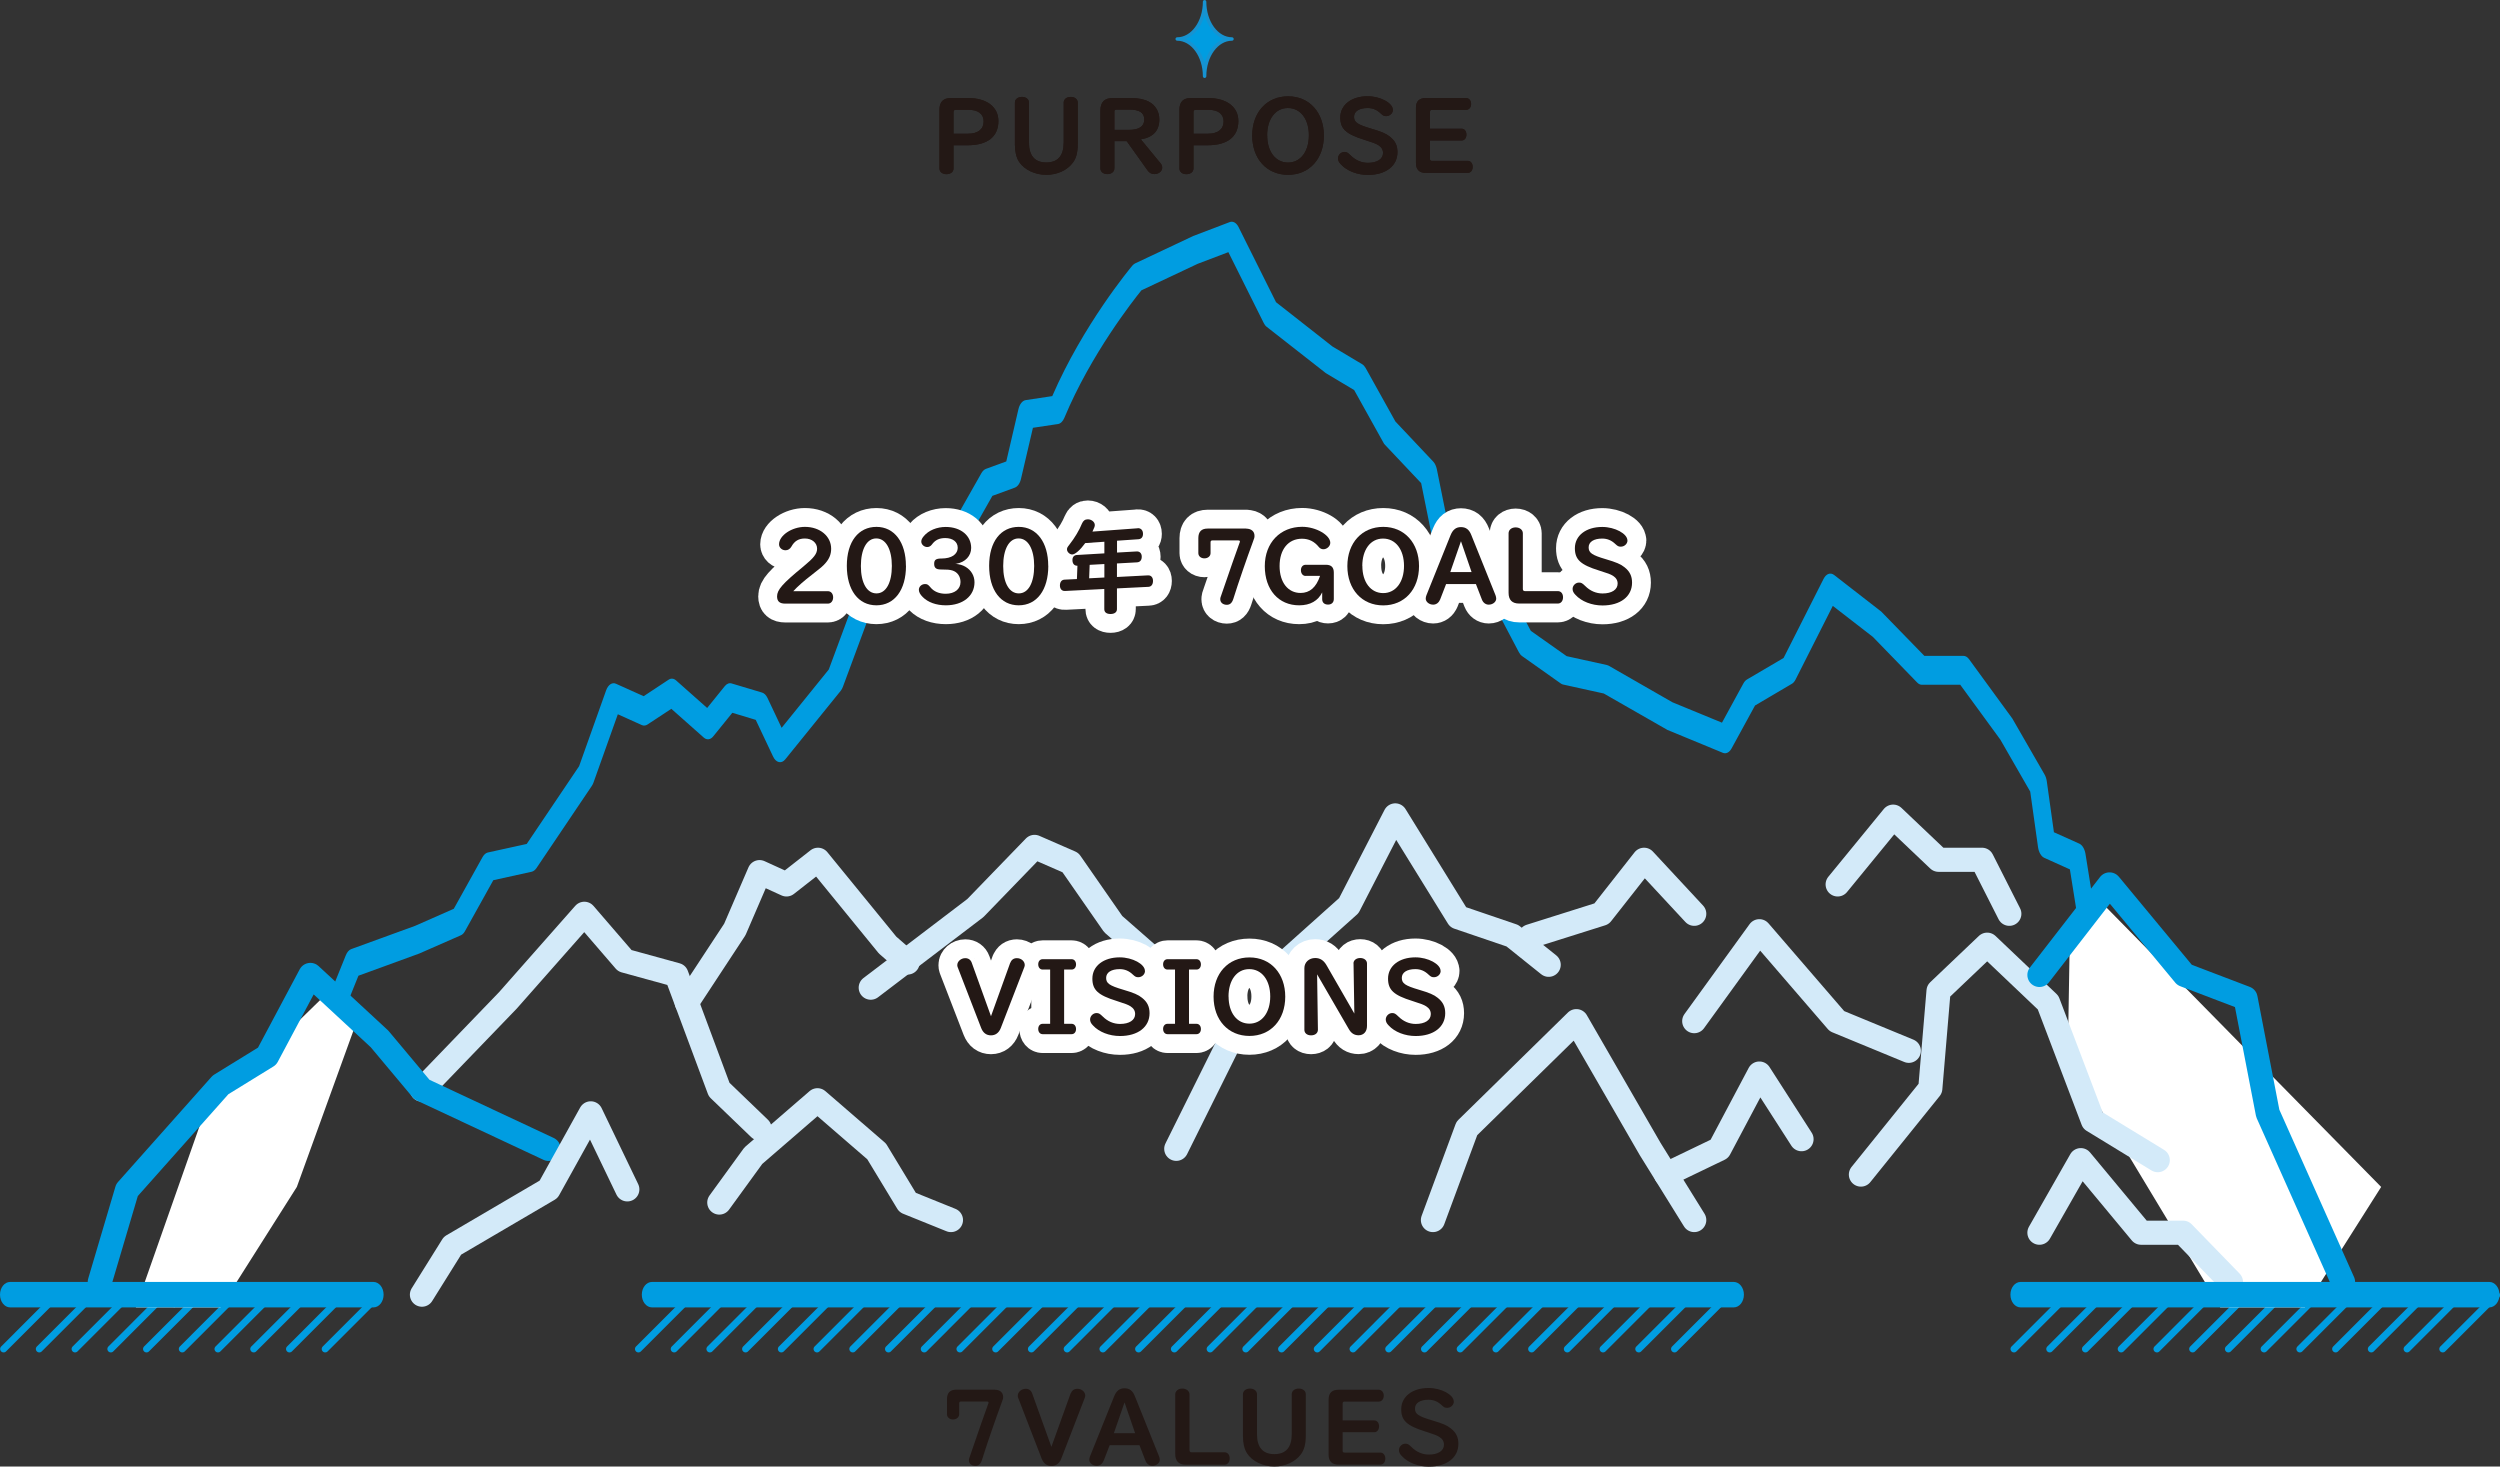 <?xml version="1.0" encoding="UTF-8"?><svg id="_レイヤー_2" xmlns="http://www.w3.org/2000/svg" viewBox="0 0 339.74 199.3"><rect x="0" y="0" width="339.74" height="199.3" fill="#333333" stroke="none"/><defs><style>.cls-1{stroke:#1693d1;stroke-width:.47px;}.cls-1,.cls-2{fill:#009de1;}.cls-1,.cls-3,.cls-4,.cls-5{stroke-linejoin:round;}.cls-1,.cls-3,.cls-4,.cls-5,.cls-6{stroke-linecap:round;}.cls-7{fill:#fff;}.cls-8{fill:#231815;}.cls-3,.cls-4,.cls-5,.cls-6{fill:none;}.cls-3,.cls-5{stroke-width:3.28px;}.cls-3,.cls-6{stroke:#009de1;}.cls-4{stroke:#fff;stroke-width:5.12px;}.cls-5{stroke:#d3eaf9;}.cls-6{stroke-miterlimit:10;stroke-width:.94px;}</style></defs><g id="_レイヤー_1-2"><g><path class="cls-1" d="M163.7,10.36c0-2.8,1.67-5.06,3.72-5.06-2.06,0-3.72-2.27-3.72-5.06,0,2.8-1.67,5.06-3.72,5.06,2.06,0,3.72,2.27,3.72,5.06Z"/><g><line class="cls-6" x1="7.79" y1="176.01" x2=".49" y2="183.32"/><line class="cls-6" x1="12.65" y1="176.01" x2="5.34" y2="183.32"/><line class="cls-6" x1="17.51" y1="176.01" x2="10.2" y2="183.32"/><line class="cls-6" x1="22.36" y1="176.01" x2="15.06" y2="183.32"/><line class="cls-6" x1="27.22" y1="176.01" x2="19.91" y2="183.32"/><line class="cls-6" x1="32.07" y1="176.01" x2="24.77" y2="183.32"/><line class="cls-6" x1="36.93" y1="176.01" x2="29.62" y2="183.32"/><line class="cls-6" x1="41.79" y1="176.01" x2="34.48" y2="183.32"/><line class="cls-6" x1="46.64" y1="176.01" x2="39.34" y2="183.32"/><line class="cls-6" x1="51.5" y1="176.01" x2="44.19" y2="183.32"/><line class="cls-6" x1="281" y1="176.01" x2="273.69" y2="183.32"/><line class="cls-6" x1="285.85" y1="176.01" x2="278.55" y2="183.32"/><line class="cls-6" x1="290.71" y1="176.01" x2="283.4" y2="183.32"/><line class="cls-6" x1="295.57" y1="176.01" x2="288.26" y2="183.32"/><line class="cls-6" x1="300.42" y1="176.01" x2="293.12" y2="183.32"/><line class="cls-6" x1="305.28" y1="176.01" x2="297.97" y2="183.32"/><line class="cls-6" x1="310.14" y1="176.01" x2="302.83" y2="183.32"/><line class="cls-6" x1="314.99" y1="176.01" x2="307.68" y2="183.32"/><line class="cls-6" x1="319.85" y1="176.01" x2="312.54" y2="183.32"/><line class="cls-6" x1="329.56" y1="176.01" x2="322.25" y2="183.32"/><line class="cls-6" x1="334.41" y1="176.01" x2="327.11" y2="183.32"/><line class="cls-6" x1="339.27" y1="176.01" x2="331.96" y2="183.32"/><line class="cls-6" x1="324.7" y1="176.01" x2="317.4" y2="183.32"/><line class="cls-6" x1="137.76" y1="176.01" x2="130.45" y2="183.32"/><line class="cls-6" x1="142.62" y1="176.01" x2="135.31" y2="183.32"/><line class="cls-6" x1="132.9" y1="176.01" x2="125.6" y2="183.32"/><line class="cls-6" x1="128.05" y1="176.01" x2="120.74" y2="183.32"/><line class="cls-6" x1="123.2" y1="176.01" x2="115.89" y2="183.32"/><line class="cls-6" x1="118.34" y1="176.01" x2="111.03" y2="183.32"/><line class="cls-6" x1="113.49" y1="176.01" x2="106.18" y2="183.32"/><line class="cls-6" x1="108.63" y1="176.01" x2="101.32" y2="183.32"/><line class="cls-6" x1="103.78" y1="176.01" x2="96.47" y2="183.32"/><line class="cls-6" x1="98.92" y1="176.01" x2="91.62" y2="183.32"/><line class="cls-6" x1="94.07" y1="176.01" x2="86.76" y2="183.32"/><line class="cls-6" x1="147.47" y1="176.01" x2="140.16" y2="183.32"/><line class="cls-6" x1="152.33" y1="176.01" x2="145.02" y2="183.32"/><line class="cls-6" x1="157.18" y1="176.01" x2="149.88" y2="183.32"/><line class="cls-6" x1="162.04" y1="176.01" x2="154.73" y2="183.32"/><line class="cls-6" x1="166.9" y1="176.01" x2="159.59" y2="183.32"/><line class="cls-6" x1="171.75" y1="176.01" x2="164.45" y2="183.32"/><line class="cls-6" x1="176.61" y1="176.01" x2="169.3" y2="183.32"/><line class="cls-6" x1="186.32" y1="176.01" x2="179.01" y2="183.32"/><line class="cls-6" x1="191.17" y1="176.01" x2="183.87" y2="183.32"/><line class="cls-6" x1="196.03" y1="176.01" x2="188.72" y2="183.32"/><line class="cls-6" x1="200.88" y1="176.01" x2="193.58" y2="183.32"/><line class="cls-6" x1="205.74" y1="176.01" x2="198.43" y2="183.32"/><line class="cls-6" x1="210.59" y1="176.01" x2="203.29" y2="183.32"/><line class="cls-6" x1="215.45" y1="176.01" x2="208.14" y2="183.32"/><line class="cls-6" x1="220.3" y1="176.01" x2="212.99" y2="183.32"/><line class="cls-6" x1="225.16" y1="176.01" x2="217.85" y2="183.32"/><line class="cls-6" x1="230.01" y1="176.01" x2="222.7" y2="183.32"/><line class="cls-6" x1="234.86" y1="176.01" x2="227.56" y2="183.32"/><line class="cls-6" x1="181.46" y1="176.01" x2="174.16" y2="183.32"/></g><polyline class="cls-5" points="57.34 148.07 69.02 135.95 79.41 124.18 84.91 130.56 91.93 132.49 97.73 148.07 103.22 153.35"/><path class="cls-2" d="M23.79,177.67c-.14,0-.29-.04-.43-.13-.61-.4-.92-1.54-.68-2.55l4.12-17.35c.11-.46,.32-.84,.59-1.06l12.97-10.33,6.64-16.44c.17-.42,.43-.72,.73-.83l8.68-3.16,5.26-2.32,3.91-7.03c.19-.34,.45-.56,.72-.62l5.28-1.16,7.12-10.57,3.67-10.3c.27-.76,.82-1.14,1.34-.9l3.76,1.69,3.39-2.24c.33-.22,.7-.18,1.01,.09l4.23,3.75,2.4-2.97c.27-.33,.61-.46,.93-.36l4.14,1.24c.29,.09,.55,.35,.73,.73l1.92,4.06,6.41-7.93,4.02-10.85c.22-.59,.6-.94,1.02-.94h4.93l5.6-5.77,5.17-9.12c.16-.29,.38-.49,.61-.58l2.77-1.01,1.65-7.09c.16-.7,.55-1.19,1.01-1.25l3.59-.54c4.22-9.74,10.61-17.4,10.88-17.73,.11-.13,.24-.23,.37-.3l7.91-3.73,4.96-1.89c.44-.16,.9,.09,1.19,.67l5.1,10.22,7.67,6.02,4.04,2.41c.18,.11,.34,.29,.47,.52l4.04,7.26,5.14,5.45c.23,.24,.4,.61,.49,1.03l1.36,6.73,6.37,5.84c.12,.11,.23,.26,.32,.43l4.72,8.97,4.87,3.44,5.49,1.21c.08,.02,.16,.05,.23,.09l8.66,4.97,6.73,2.77,2.91-5.33c.13-.24,.3-.43,.49-.54l4.97-2.92,5.44-10.76c.35-.69,.93-.9,1.43-.52l6.4,4.97,5.86,6.02h5.31c.28,0,.55,.16,.76,.45l5.89,8.07,4.38,7.61c.15,.25,.25,.57,.3,.91l.97,6.93,3.45,1.55c.41,.19,.73,.72,.84,1.4l1.83,11.43,4.99,11.16,9.53,8.93c.13,.12,.24,.27,.33,.46l13.27,26.4c.42,.84,.35,2.08-.16,2.77-.51,.69-1.26,.57-1.68-.26l-13.13-26.12-9.56-8.96c-.15-.14-.27-.32-.37-.54l-5.27-11.8c-.09-.2-.15-.43-.19-.67l-1.71-10.7-3.48-1.57c-.42-.19-.75-.75-.85-1.45l-1.06-7.55-4.06-7.06-5.45-7.46h-5.22c-.22,0-.44-.1-.63-.3l-6.03-6.21-5.44-4.21-5.06,10.01c-.14,.27-.31,.48-.52,.59l-4.99,2.94-3.19,5.84c-.3,.54-.75,.77-1.18,.59l-7.53-3.11-8.65-4.95-5.53-1.22c-.11-.02-.21-.07-.31-.14l-5.27-3.73c-.17-.12-.31-.3-.43-.52l-4.76-9.05-6.6-6.04c-.26-.24-.46-.63-.55-1.1l-1.37-6.79-4.92-5.21c-.09-.09-.17-.2-.23-.33l-3.95-7.1-3.87-2.32-8.02-6.28c-.16-.12-.3-.3-.41-.53l-4.8-9.62-4.18,1.59-7.64,3.6c-1.04,1.29-6.85,8.64-10.47,17.33-.2,.48-.52,.79-.87,.84l-3.4,.51-1.62,6.93c-.14,.62-.46,1.07-.86,1.21l-3.03,1.11-5.02,8.87c-.07,.13-.15,.23-.24,.33l-6.03,6.21c-.19,.2-.41,.3-.63,.3h-4.6l-3.79,10.23c-.08,.21-.18,.4-.3,.55l-7.53,9.31c-.52,.65-1.26,.48-1.66-.37l-2.36-4.99-3.18-.96-2.6,3.21c-.37,.46-.87,.52-1.28,.16l-4.41-3.91-3.25,2.14c-.24,.16-.51,.18-.76,.07l-3.26-1.47-3.3,9.26c-.06,.17-.14,.33-.23,.47l-7.53,11.18c-.18,.26-.4,.43-.64,.49l-5.22,1.15-3.85,6.92c-.15,.28-.35,.48-.57,.57l-5.65,2.48-8.26,3.01-6.55,16.23c-.12,.29-.28,.53-.47,.68l-12.85,10.22-3.95,16.63c-.19,.78-.64,1.25-1.11,1.25Z"/><g><polygon class="cls-7" points="40.34 161.3 29.97 177.67 18.46 177.67 27.73 151.3 45.23 134.22 48.72 138.15 40.34 161.3"/><polygon class="cls-7" points="323.59 161.3 313.22 177.67 301.71 177.67 281.01 143.31 281.31 125.42 285.14 122.19 323.59 161.3"/></g><g><path class="cls-8" d="M135.19,188.86c.7,0,1.13,.38,1.13,.96,0,.25,0,.28-.26,.96-.67,1.8-1.97,5.54-2.61,7.61-.18,.57-.46,.82-.89,.82-.52,0-.89-.31-.89-.74,0-.18,.01-.24,.2-.75,.96-2.82,2.15-6.21,2.4-6.88,.06-.13,.07-.2,.07-.25,0-.08-.07-.13-.25-.13h-3.49c-.17,0-.25,.08-.25,.25v1.48c0,.4-.36,.71-.84,.71s-.82-.31-.82-.71v-2.04c0-.87,.42-1.3,1.26-1.3h5.26Z"/><path class="cls-8" d="M145.53,189.34c.14-.39,.45-.61,.88-.61,.59,0,1.07,.42,1.07,.94,0,.08-.03,.18-.06,.28l-3.2,8.28c-.25,.64-.71,.99-1.33,.99s-1.07-.33-1.33-.99l-3.2-8.28c-.04-.08-.05-.2-.05-.28,0-.5,.5-.94,1.09-.94,.4,0,.72,.22,.86,.61l2.62,7.28,2.62-7.28Z"/><path class="cls-8" d="M149.97,198.52c-.17,.43-.52,.68-.93,.68-.54,0-1.01-.38-1.01-.82,0-.15,.04-.32,.1-.47l3.28-8.16c.31-.75,.74-1.09,1.41-1.09s1.12,.34,1.41,1.09l3.28,8.16c.06,.14,.1,.33,.1,.47,0,.45-.47,.82-1.02,.82-.4,0-.75-.25-.92-.68l-.82-2.12h-4.05l-.82,2.12Zm1.4-3.75h2.89l-1.44-4.19-1.45,4.19Z"/><path class="cls-8" d="M161.65,197.07c0,.2,.1,.29,.29,.29h4.47c.42,0,.7,.34,.7,.84s-.29,.85-.7,.85h-5.25c-.98,0-1.45-.49-1.45-1.47v-8.08c0-.46,.4-.8,.96-.8s.98,.34,.98,.8v7.56Z"/><path class="cls-8" d="M170.82,194.9c0,1.79,.8,2.71,2.36,2.71s2.36-.92,2.36-2.71v-5.43c0-.45,.4-.77,.95-.77,.57,0,.96,.32,.96,.77v5.68c0,1.07-.21,1.9-.66,2.48-.75,1.03-2.13,1.66-3.61,1.66-1.56,0-3.03-.71-3.73-1.81-.36-.59-.54-1.34-.54-2.33v-5.68c0-.45,.4-.77,.96-.77s.95,.32,.95,.77v5.43Z"/><path class="cls-8" d="M182.46,197.15c0,.17,.08,.25,.25,.25h4.87c.41,0,.68,.34,.68,.82s-.28,.82-.68,.82h-5.68c-.89,0-1.35-.46-1.35-1.35v-7.48c0-.91,.45-1.35,1.35-1.35h5.47c.39,0,.68,.35,.68,.81s-.29,.8-.68,.8h-4.66c-.17,0-.25,.08-.25,.27v2.29h4.31c.38,0,.64,.34,.64,.8s-.26,.8-.64,.8h-4.31v2.54Z"/><path class="cls-8" d="M197.57,190.47c0,.46-.42,.85-.91,.85-.29,0-.42-.06-.73-.35-.54-.52-1.12-.75-1.8-.75-1.14,0-1.84,.45-1.84,1.19s.43,1.05,2.33,1.61c1.42,.42,2.04,.68,2.55,1.1,.71,.56,1.02,1.2,1.02,2.09,0,1.88-1.58,3.1-4.02,3.1-1.44,0-2.85-.54-3.67-1.44-.28-.28-.39-.53-.39-.81,0-.46,.41-.87,.87-.87,.31,0,.45,.08,.84,.46,.67,.67,1.48,1.02,2.36,1.02,1.26,0,2.05-.52,2.05-1.34,0-.45-.2-.78-.63-1.06-.36-.22-.63-.32-1.9-.73-2.51-.78-3.28-1.49-3.28-3.03,0-1.72,1.52-2.89,3.72-2.89,1.72,0,3.42,.92,3.42,1.84Z"/></g><g><g><path class="cls-8" d="M129.58,22.9c0,.45-.39,.77-.96,.77s-.95-.32-.95-.77v-8c0-1.06,.52-1.58,1.56-1.58h2.33c2.53,0,4.12,1.21,4.12,3.13,0,2.12-1.48,3.29-4.17,3.29h-1.93v3.15Zm1.97-4.73c1.35,0,2.12-.61,2.12-1.67,0-1.01-.75-1.58-2.05-1.58h-1.73c-.21,0-.31,.1-.31,.31v2.94h1.97Z"/><path class="cls-8" d="M139.83,19.37c0,1.79,.8,2.71,2.36,2.71s2.36-.92,2.36-2.71v-5.43c0-.45,.4-.77,.95-.77,.57,0,.96,.32,.96,.77v5.68c0,1.07-.21,1.9-.66,2.48-.75,1.03-2.13,1.66-3.61,1.66-1.56,0-3.03-.71-3.73-1.81-.36-.59-.54-1.34-.54-2.33v-5.68c0-.45,.4-.77,.96-.77s.95,.32,.95,.77v5.43Z"/><path class="cls-8" d="M151.44,22.88c0,.46-.39,.78-.95,.78s-.95-.32-.95-.78v-7.87c0-1.13,.56-1.69,1.69-1.69h2.48c.98,0,1.79,.17,2.4,.49,.91,.47,1.44,1.37,1.44,2.41,0,1.54-.84,2.44-2.51,2.72l2.72,3.31c.11,.14,.18,.34,.18,.52,0,.5-.47,.89-1.09,.89-.35,0-.67-.17-.89-.49l-2.85-3.99h-1.67v3.7Zm1.97-5.23c1.38,0,2.09-.47,2.09-1.41s-.7-1.35-2.02-1.35h-1.76c-.2,0-.28,.1-.28,.28v2.48h1.97Z"/><path class="cls-8" d="M162.19,22.9c0,.45-.39,.77-.96,.77s-.95-.32-.95-.77v-8c0-1.06,.52-1.58,1.56-1.58h2.33c2.53,0,4.12,1.21,4.12,3.13,0,2.12-1.48,3.29-4.17,3.29h-1.93v3.15Zm1.97-4.73c1.35,0,2.12-.61,2.12-1.67,0-1.01-.75-1.58-2.05-1.58h-1.73c-.21,0-.31,.1-.31,.31v2.94h1.97Z"/><path class="cls-8" d="M179.91,18.42c0,3.17-1.98,5.34-4.87,5.34s-4.87-2.18-4.87-5.34,1.99-5.33,4.88-5.33,4.86,2.21,4.86,5.33Zm-7.7-.01c0,2.2,1.14,3.68,2.83,3.68s2.83-1.49,2.83-3.7-1.14-3.71-2.85-3.71-2.82,1.51-2.82,3.73Z"/><path class="cls-8" d="M189.29,14.93c0,.46-.42,.85-.91,.85-.29,0-.42-.06-.73-.35-.54-.52-1.12-.75-1.8-.75-1.14,0-1.84,.45-1.84,1.19s.43,1.05,2.33,1.61c1.42,.42,2.04,.68,2.55,1.1,.71,.56,1.02,1.2,1.02,2.09,0,1.88-1.58,3.1-4.02,3.1-1.44,0-2.85-.54-3.67-1.44-.28-.28-.39-.53-.39-.81,0-.46,.41-.87,.87-.87,.31,0,.45,.08,.84,.46,.67,.67,1.48,1.02,2.36,1.02,1.26,0,2.05-.52,2.05-1.34,0-.45-.2-.78-.63-1.06-.36-.22-.63-.32-1.9-.73-2.51-.78-3.28-1.49-3.28-3.03,0-1.72,1.52-2.89,3.72-2.89,1.72,0,3.42,.92,3.42,1.84Z"/><path class="cls-8" d="M194.33,21.61c0,.17,.08,.25,.25,.25h4.87c.41,0,.68,.34,.68,.82s-.28,.82-.68,.82h-5.68c-.89,0-1.35-.46-1.35-1.35v-7.48c0-.91,.45-1.35,1.35-1.35h5.47c.39,0,.68,.35,.68,.81s-.29,.8-.68,.8h-4.66c-.17,0-.25,.08-.25,.27v2.29h4.31c.38,0,.64,.34,.64,.8s-.26,.8-.64,.8h-4.31v2.54Z"/></g><g><path class="cls-8" d="M129.58,22.9c0,.45-.39,.77-.96,.77s-.95-.32-.95-.77v-8c0-1.06,.52-1.58,1.56-1.58h2.33c2.53,0,4.12,1.21,4.12,3.13,0,2.12-1.48,3.29-4.17,3.29h-1.93v3.15Zm1.97-4.73c1.35,0,2.12-.61,2.12-1.67,0-1.01-.75-1.58-2.05-1.58h-1.73c-.21,0-.31,.1-.31,.31v2.94h1.97Z"/><path class="cls-8" d="M139.83,19.37c0,1.79,.8,2.71,2.36,2.71s2.36-.92,2.36-2.71v-5.43c0-.45,.4-.77,.95-.77,.57,0,.96,.32,.96,.77v5.68c0,1.07-.21,1.9-.66,2.48-.75,1.03-2.13,1.66-3.61,1.66-1.56,0-3.03-.71-3.73-1.81-.36-.59-.54-1.34-.54-2.33v-5.68c0-.45,.4-.77,.96-.77s.95,.32,.95,.77v5.43Z"/><path class="cls-8" d="M151.44,22.88c0,.46-.39,.78-.95,.78s-.95-.32-.95-.78v-7.87c0-1.13,.56-1.69,1.69-1.69h2.48c.98,0,1.79,.17,2.4,.49,.91,.47,1.44,1.37,1.44,2.41,0,1.54-.84,2.44-2.51,2.72l2.72,3.31c.11,.14,.18,.34,.18,.52,0,.5-.47,.89-1.09,.89-.35,0-.67-.17-.89-.49l-2.85-3.99h-1.67v3.7Zm1.97-5.23c1.38,0,2.09-.47,2.09-1.41s-.7-1.35-2.02-1.35h-1.76c-.2,0-.28,.1-.28,.28v2.48h1.97Z"/><path class="cls-8" d="M162.19,22.9c0,.45-.39,.77-.96,.77s-.95-.32-.95-.77v-8c0-1.06,.52-1.58,1.56-1.58h2.33c2.53,0,4.12,1.21,4.12,3.13,0,2.12-1.48,3.29-4.17,3.29h-1.93v3.15Zm1.97-4.73c1.35,0,2.12-.61,2.12-1.67,0-1.01-.75-1.58-2.05-1.58h-1.73c-.21,0-.31,.1-.31,.31v2.94h1.97Z"/><path class="cls-8" d="M179.91,18.42c0,3.17-1.98,5.34-4.87,5.34s-4.87-2.18-4.87-5.34,1.99-5.33,4.88-5.33,4.86,2.21,4.86,5.33Zm-7.7-.01c0,2.2,1.14,3.68,2.83,3.68s2.83-1.49,2.83-3.7-1.14-3.71-2.85-3.71-2.82,1.51-2.82,3.73Z"/><path class="cls-8" d="M189.29,14.93c0,.46-.42,.85-.91,.85-.29,0-.42-.06-.73-.35-.54-.52-1.12-.75-1.8-.75-1.14,0-1.84,.45-1.84,1.19s.43,1.05,2.33,1.61c1.42,.42,2.04,.68,2.55,1.1,.71,.56,1.02,1.2,1.02,2.09,0,1.88-1.58,3.1-4.02,3.1-1.44,0-2.85-.54-3.67-1.44-.28-.28-.39-.53-.39-.81,0-.46,.41-.87,.87-.87,.31,0,.45,.08,.84,.46,.67,.67,1.48,1.02,2.36,1.02,1.26,0,2.05-.52,2.05-1.34,0-.45-.2-.78-.63-1.06-.36-.22-.63-.32-1.9-.73-2.51-.78-3.28-1.49-3.28-3.03,0-1.72,1.52-2.89,3.72-2.89,1.72,0,3.42,.92,3.42,1.84Z"/><path class="cls-8" d="M194.33,21.61c0,.17,.08,.25,.25,.25h4.87c.41,0,.68,.34,.68,.82s-.28,.82-.68,.82h-5.68c-.89,0-1.35-.46-1.35-1.35v-7.48c0-.91,.45-1.35,1.35-1.35h5.47c.39,0,.68,.35,.68,.81s-.29,.8-.68,.8h-4.66c-.17,0-.25,.08-.25,.27v2.29h4.31c.38,0,.64,.34,.64,.8s-.26,.8-.64,.8h-4.31v2.54Z"/></g></g><g><g><path class="cls-8" d="M112.51,80.34c.42,0,.71,.35,.71,.84s-.29,.85-.71,.85h-5.81c-.75,0-1.1-.31-1.1-.98,0-.89,.73-1.73,3.56-4.05,1.45-1.2,1.88-1.74,1.88-2.44,0-.8-.71-1.38-1.66-1.38-.84,0-1.41,.34-1.83,1.1-.18,.32-.47,.5-.8,.5-.49,0-.88-.36-.88-.81,0-1.2,1.74-2.37,3.52-2.37,2.04,0,3.56,1.27,3.56,2.97,0,.74-.24,1.34-.75,1.93-.36,.42-.64,.66-1.83,1.58-1.12,.86-1.97,1.61-2.57,2.26h4.7Z"/><path class="cls-8" d="M123.12,76.89c0,3.29-1.56,5.37-4.02,5.37s-4.02-2.08-4.02-5.37,1.59-5.29,4.03-5.29,4,2.11,4,5.29Zm-6.13,.04c0,2.28,.82,3.71,2.12,3.71s2.09-1.45,2.09-3.73-.82-3.74-2.12-3.74-2.09,1.48-2.09,3.75Z"/><path class="cls-8" d="M129.85,76.62c.6,.07,.96,.18,1.35,.4,.78,.46,1.23,1.23,1.23,2.11,0,1.86-1.58,3.13-3.89,3.13-1.31,0-2.44-.41-3.15-1.13-.35-.35-.52-.67-.52-.98,0-.43,.38-.78,.84-.78,.29,0,.42,.07,.72,.43,.47,.59,1.2,.89,2.09,.89,1.21,0,2.01-.63,2.01-1.59,0-.78-.42-1.37-1.12-1.58-.35-.1-.68-.13-1.55-.13-.64,0-.91-.22-.91-.77s.26-.72,.98-.72c1.38,0,2.22-.56,2.22-1.48,0-.78-.67-1.3-1.69-1.3-.81,0-1.37,.26-1.82,.88-.17,.22-.38,.34-.63,.34-.43,0-.81-.35-.81-.74,0-.24,.11-.47,.35-.75,.64-.77,1.77-1.24,2.97-1.24,2.04,0,3.46,1.17,3.46,2.85,0,1.09-.81,1.95-2.02,2.15h-.13Z"/><path class="cls-8" d="M142.46,76.89c0,3.29-1.56,5.37-4.02,5.37s-4.02-2.08-4.02-5.37,1.59-5.29,4.03-5.29,4,2.11,4,5.29Zm-6.13,.04c0,2.28,.82,3.71,2.12,3.71s2.09-1.45,2.09-3.73-.82-3.74-2.12-3.74-2.09,1.48-2.09,3.75Z"/><path class="cls-8" d="M154.6,71.78c.43-.03,.73,.26,.73,.77,0,.43-.22,.7-.61,.73l-2.92,.2v1.61l2.65-.15c.43-.03,.71,.25,.71,.71s-.22,.74-.63,.77l-2.74,.15v1.84l4.2-.22c.42-.03,.7,.26,.7,.75s-.24,.8-.64,.81l-4.26,.21v2.82c0,.4-.32,.66-.87,.66s-.85-.24-.85-.66v-2.74l-5.32,.27c-.43,.03-.71-.27-.71-.74s.22-.78,.63-.8l1.68-.08,.07-1.81h-.04c-.4,0-.64-.29-.64-.78,0-.4,.22-.66,.61-.68l3.73-.22v-1.58l-2.6,.18c-.67,.93-1.38,1.55-1.77,1.55-.35,0-.71-.36-.71-.68,0-.22,.04-.29,.36-.7,.67-.85,1.33-1.95,1.67-2.81,.17-.4,.42-.59,.8-.59,.5,0,.95,.36,.95,.78,0,.18-.06,.35-.32,.89l6.14-.45Zm-6.52,4.98l-.07,1.83,2.07-.11v-1.83l-2,.11Z"/><path class="cls-8" d="M169.35,71.84c.7,0,1.13,.38,1.13,.96,0,.25,0,.28-.26,.96-.67,1.8-1.97,5.54-2.61,7.61-.18,.57-.46,.82-.89,.82-.52,0-.89-.31-.89-.74,0-.18,.01-.24,.2-.75,.96-2.82,2.15-6.21,2.4-6.88,.06-.13,.07-.2,.07-.25,0-.08-.07-.13-.25-.13h-3.49c-.17,0-.25,.08-.25,.25v1.48c0,.41-.36,.71-.84,.71s-.82-.31-.82-.71v-2.04c0-.87,.42-1.3,1.26-1.3h5.26Z"/><path class="cls-8" d="M177.43,78.27c-.38,0-.64-.34-.64-.78s.26-.74,.64-.74h2.76c.73,0,1.07,.35,1.07,1.06v3.6c0,.46-.31,.75-.78,.75-.5,0-.8-.27-.8-.74v-.92c-.55,1.14-1.62,1.76-3.13,1.76-2.8,0-4.67-2.12-4.67-5.32s2.12-5.35,5.08-5.35c1.86,0,3.82,1.12,3.82,2.18,0,.45-.46,.87-.93,.87-.25,0-.46-.1-.63-.31-.61-.75-1.35-1.12-2.29-1.12-1.86,0-3.04,1.45-3.04,3.71s1.17,3.66,2.85,3.66c1.26,0,2.13-.77,2.65-2.32h-1.97Z"/><path class="cls-8" d="M192.84,76.93c0,3.17-1.98,5.34-4.87,5.34s-4.87-2.18-4.87-5.34,1.99-5.33,4.88-5.33,4.86,2.21,4.86,5.33Zm-7.7-.01c0,2.2,1.14,3.68,2.83,3.68s2.83-1.49,2.83-3.7-1.14-3.71-2.85-3.71-2.82,1.51-2.82,3.72Z"/><path class="cls-8" d="M195.69,81.49c-.17,.43-.52,.68-.93,.68-.54,0-1.01-.38-1.01-.82,0-.15,.04-.32,.1-.47l3.28-8.16c.31-.75,.74-1.09,1.41-1.09s1.12,.34,1.41,1.09l3.28,8.16c.06,.14,.1,.34,.1,.47,0,.45-.47,.82-1.02,.82-.4,0-.75-.25-.92-.68l-.82-2.12h-4.05l-.82,2.12Zm1.4-3.75h2.89l-1.44-4.19-1.45,4.19Z"/><path class="cls-8" d="M206.95,80.04c0,.2,.1,.29,.29,.29h4.47c.42,0,.7,.34,.7,.84s-.29,.85-.7,.85h-5.25c-.98,0-1.45-.49-1.45-1.47v-8.08c0-.46,.4-.8,.96-.8s.98,.34,.98,.8v7.56Z"/><path class="cls-8" d="M221.17,73.44c0,.46-.42,.85-.91,.85-.29,0-.42-.06-.73-.35-.54-.52-1.12-.75-1.8-.75-1.14,0-1.84,.45-1.84,1.19s.43,1.05,2.33,1.61c1.42,.42,2.04,.68,2.55,1.1,.71,.56,1.02,1.2,1.02,2.09,0,1.88-1.58,3.1-4.02,3.1-1.44,0-2.85-.54-3.67-1.44-.28-.28-.39-.53-.39-.81,0-.46,.41-.86,.87-.86,.31,0,.45,.08,.84,.46,.67,.67,1.48,1.02,2.36,1.02,1.26,0,2.05-.52,2.05-1.34,0-.45-.2-.78-.63-1.06-.36-.22-.63-.32-1.9-.72-2.51-.78-3.28-1.49-3.28-3.03,0-1.72,1.52-2.89,3.72-2.89,1.72,0,3.42,.92,3.42,1.84Z"/></g><g><path class="cls-4" d="M112.51,80.34c.42,0,.71,.35,.71,.84s-.29,.85-.71,.85h-5.81c-.75,0-1.1-.31-1.1-.98,0-.89,.73-1.73,3.56-4.05,1.45-1.2,1.88-1.74,1.88-2.44,0-.8-.71-1.38-1.66-1.38-.84,0-1.41,.34-1.83,1.1-.18,.32-.47,.5-.8,.5-.49,0-.88-.36-.88-.81,0-1.2,1.74-2.37,3.52-2.37,2.04,0,3.56,1.27,3.56,2.97,0,.74-.24,1.34-.75,1.93-.36,.42-.64,.66-1.83,1.58-1.12,.86-1.97,1.61-2.57,2.26h4.7Z"/><path class="cls-4" d="M123.12,76.89c0,3.29-1.56,5.37-4.02,5.37s-4.02-2.08-4.02-5.37,1.59-5.29,4.03-5.29,4,2.11,4,5.29Zm-6.13,.04c0,2.28,.82,3.71,2.12,3.71s2.09-1.45,2.09-3.73-.82-3.74-2.12-3.74-2.09,1.48-2.09,3.75Z"/><path class="cls-4" d="M129.85,76.62c.6,.07,.96,.18,1.35,.4,.78,.46,1.23,1.23,1.23,2.11,0,1.86-1.58,3.13-3.89,3.13-1.31,0-2.44-.41-3.15-1.13-.35-.35-.52-.67-.52-.98,0-.43,.38-.78,.84-.78,.29,0,.42,.07,.72,.43,.47,.59,1.2,.89,2.09,.89,1.21,0,2.01-.63,2.01-1.59,0-.78-.42-1.37-1.12-1.58-.35-.1-.68-.13-1.55-.13-.64,0-.91-.22-.91-.77s.26-.72,.98-.72c1.38,0,2.22-.56,2.22-1.48,0-.78-.67-1.3-1.69-1.3-.81,0-1.37,.26-1.82,.88-.17,.22-.38,.34-.63,.34-.43,0-.81-.35-.81-.74,0-.24,.11-.47,.35-.75,.64-.77,1.77-1.24,2.97-1.24,2.04,0,3.46,1.17,3.46,2.85,0,1.09-.81,1.95-2.02,2.15h-.13Z"/><path class="cls-4" d="M142.46,76.89c0,3.29-1.56,5.37-4.02,5.37s-4.02-2.08-4.02-5.37,1.59-5.29,4.03-5.29,4,2.11,4,5.29Zm-6.13,.04c0,2.28,.82,3.71,2.12,3.71s2.09-1.45,2.09-3.73-.82-3.74-2.12-3.74-2.09,1.48-2.09,3.75Z"/><path class="cls-4" d="M154.6,71.78c.43-.03,.73,.26,.73,.77,0,.43-.22,.7-.61,.73l-2.92,.2v1.61l2.65-.15c.43-.03,.71,.25,.71,.71s-.22,.74-.63,.77l-2.74,.15v1.84l4.2-.22c.42-.03,.7,.26,.7,.75s-.24,.8-.64,.81l-4.26,.21v2.82c0,.4-.32,.66-.87,.66s-.85-.24-.85-.66v-2.74l-5.32,.27c-.43,.03-.71-.27-.71-.74s.22-.78,.63-.8l1.68-.08,.07-1.81h-.04c-.4,0-.64-.29-.64-.78,0-.4,.22-.66,.61-.68l3.73-.22v-1.58l-2.6,.18c-.67,.93-1.38,1.55-1.77,1.55-.35,0-.71-.36-.71-.68,0-.22,.04-.29,.36-.7,.67-.85,1.33-1.95,1.67-2.81,.17-.4,.42-.59,.8-.59,.5,0,.95,.36,.95,.78,0,.18-.06,.35-.32,.89l6.14-.45Zm-6.52,4.98l-.07,1.83,2.07-.11v-1.83l-2,.11Z"/><path class="cls-4" d="M169.35,71.84c.7,0,1.13,.38,1.13,.96,0,.25,0,.28-.26,.96-.67,1.8-1.97,5.54-2.61,7.61-.18,.57-.46,.82-.89,.82-.52,0-.89-.31-.89-.74,0-.18,.01-.24,.2-.75,.96-2.82,2.15-6.21,2.4-6.88,.06-.13,.07-.2,.07-.25,0-.08-.07-.13-.25-.13h-3.49c-.17,0-.25,.08-.25,.25v1.48c0,.41-.36,.71-.84,.71s-.82-.31-.82-.71v-2.04c0-.87,.42-1.3,1.26-1.3h5.26Z"/><path class="cls-4" d="M177.43,78.27c-.38,0-.64-.34-.64-.78s.26-.74,.64-.74h2.76c.73,0,1.07,.35,1.07,1.06v3.6c0,.46-.31,.75-.78,.75-.5,0-.8-.27-.8-.74v-.92c-.55,1.14-1.62,1.76-3.13,1.76-2.8,0-4.67-2.12-4.67-5.32s2.12-5.35,5.08-5.35c1.86,0,3.82,1.12,3.82,2.18,0,.45-.46,.87-.93,.87-.25,0-.46-.1-.63-.31-.61-.75-1.35-1.12-2.29-1.12-1.86,0-3.04,1.45-3.04,3.71s1.17,3.66,2.85,3.66c1.26,0,2.13-.77,2.65-2.32h-1.97Z"/><path class="cls-4" d="M192.84,76.93c0,3.17-1.98,5.34-4.87,5.34s-4.87-2.18-4.87-5.34,1.99-5.33,4.88-5.33,4.86,2.21,4.86,5.33Zm-7.7-.01c0,2.2,1.14,3.68,2.83,3.68s2.83-1.49,2.83-3.7-1.14-3.71-2.85-3.71-2.82,1.51-2.82,3.72Z"/><path class="cls-4" d="M195.69,81.49c-.17,.43-.52,.68-.93,.68-.54,0-1.01-.38-1.01-.82,0-.15,.04-.32,.1-.47l3.28-8.16c.31-.75,.74-1.09,1.41-1.09s1.12,.34,1.41,1.09l3.28,8.16c.06,.14,.1,.34,.1,.47,0,.45-.47,.82-1.02,.82-.4,0-.75-.25-.92-.68l-.82-2.12h-4.05l-.82,2.12Zm1.4-3.75h2.89l-1.44-4.19-1.45,4.19Z"/><path class="cls-4" d="M206.95,80.04c0,.2,.1,.29,.29,.29h4.47c.42,0,.7,.34,.7,.84s-.29,.85-.7,.85h-5.25c-.98,0-1.45-.49-1.45-1.47v-8.08c0-.46,.4-.8,.96-.8s.98,.34,.98,.8v7.56Z"/><path class="cls-4" d="M221.17,73.44c0,.46-.42,.85-.91,.85-.29,0-.42-.06-.73-.35-.54-.52-1.12-.75-1.8-.75-1.14,0-1.84,.45-1.84,1.19s.43,1.05,2.33,1.61c1.42,.42,2.04,.68,2.55,1.1,.71,.56,1.02,1.2,1.02,2.09,0,1.88-1.58,3.1-4.02,3.1-1.44,0-2.85-.54-3.67-1.44-.28-.28-.39-.53-.39-.81,0-.46,.41-.86,.87-.86,.31,0,.45,.08,.84,.46,.67,.67,1.48,1.02,2.36,1.02,1.26,0,2.05-.52,2.05-1.34,0-.45-.2-.78-.63-1.06-.36-.22-.63-.32-1.9-.72-2.51-.78-3.28-1.49-3.28-3.03,0-1.72,1.52-2.89,3.72-2.89,1.72,0,3.42,.92,3.42,1.84Z"/></g><g><path class="cls-8" d="M112.51,80.34c.42,0,.71,.35,.71,.84s-.29,.85-.71,.85h-5.81c-.75,0-1.1-.31-1.1-.98,0-.89,.73-1.73,3.56-4.05,1.45-1.2,1.88-1.74,1.88-2.44,0-.8-.71-1.38-1.66-1.38-.84,0-1.41,.34-1.83,1.1-.18,.32-.47,.5-.8,.5-.49,0-.88-.36-.88-.81,0-1.2,1.74-2.37,3.52-2.37,2.04,0,3.56,1.27,3.56,2.97,0,.74-.24,1.34-.75,1.93-.36,.42-.64,.66-1.83,1.58-1.12,.86-1.97,1.61-2.57,2.26h4.7Z"/><path class="cls-8" d="M123.12,76.89c0,3.29-1.56,5.37-4.02,5.37s-4.02-2.08-4.02-5.37,1.59-5.29,4.03-5.29,4,2.11,4,5.29Zm-6.13,.04c0,2.28,.82,3.71,2.12,3.71s2.09-1.45,2.09-3.73-.82-3.74-2.12-3.74-2.09,1.48-2.09,3.75Z"/><path class="cls-8" d="M129.85,76.62c.6,.07,.96,.18,1.35,.4,.78,.46,1.23,1.23,1.23,2.11,0,1.86-1.58,3.13-3.89,3.13-1.31,0-2.44-.41-3.15-1.13-.35-.35-.52-.67-.52-.98,0-.43,.38-.78,.84-.78,.29,0,.42,.07,.72,.43,.47,.59,1.2,.89,2.09,.89,1.21,0,2.01-.63,2.01-1.59,0-.78-.42-1.37-1.12-1.58-.35-.1-.68-.13-1.55-.13-.64,0-.91-.22-.91-.77s.26-.72,.98-.72c1.38,0,2.22-.56,2.22-1.48,0-.78-.67-1.3-1.69-1.3-.81,0-1.37,.26-1.82,.88-.17,.22-.38,.34-.63,.34-.43,0-.81-.35-.81-.74,0-.24,.11-.47,.35-.75,.64-.77,1.77-1.24,2.97-1.24,2.04,0,3.46,1.17,3.46,2.85,0,1.09-.81,1.95-2.02,2.15h-.13Z"/><path class="cls-8" d="M142.46,76.89c0,3.29-1.56,5.37-4.02,5.37s-4.02-2.08-4.02-5.37,1.59-5.29,4.03-5.29,4,2.11,4,5.29Zm-6.13,.04c0,2.28,.82,3.71,2.12,3.71s2.09-1.45,2.09-3.73-.82-3.74-2.12-3.74-2.09,1.48-2.09,3.75Z"/><path class="cls-8" d="M154.6,71.78c.43-.03,.73,.26,.73,.77,0,.43-.22,.7-.61,.73l-2.92,.2v1.61l2.65-.15c.43-.03,.71,.25,.71,.71s-.22,.74-.63,.77l-2.74,.15v1.84l4.2-.22c.42-.03,.7,.26,.7,.75s-.24,.8-.64,.81l-4.26,.21v2.82c0,.4-.32,.66-.87,.66s-.85-.24-.85-.66v-2.74l-5.32,.27c-.43,.03-.71-.27-.71-.74s.22-.78,.63-.8l1.68-.08,.07-1.81h-.04c-.4,0-.64-.29-.64-.78,0-.4,.22-.66,.61-.68l3.73-.22v-1.58l-2.6,.18c-.67,.93-1.38,1.55-1.77,1.55-.35,0-.71-.36-.71-.68,0-.22,.04-.29,.36-.7,.67-.85,1.33-1.95,1.67-2.81,.17-.4,.42-.59,.8-.59,.5,0,.95,.36,.95,.78,0,.18-.06,.35-.32,.89l6.14-.45Zm-6.52,4.98l-.07,1.83,2.07-.11v-1.83l-2,.11Z"/><path class="cls-8" d="M169.35,71.84c.7,0,1.13,.38,1.13,.96,0,.25,0,.28-.26,.96-.67,1.8-1.97,5.54-2.61,7.61-.18,.57-.46,.82-.89,.82-.52,0-.89-.31-.89-.74,0-.18,.01-.24,.2-.75,.96-2.82,2.15-6.21,2.4-6.88,.06-.13,.07-.2,.07-.25,0-.08-.07-.13-.25-.13h-3.49c-.17,0-.25,.08-.25,.25v1.48c0,.41-.36,.71-.84,.71s-.82-.31-.82-.71v-2.04c0-.87,.42-1.3,1.26-1.3h5.26Z"/><path class="cls-8" d="M177.43,78.27c-.38,0-.64-.34-.64-.78s.26-.74,.64-.74h2.76c.73,0,1.07,.35,1.07,1.06v3.6c0,.46-.31,.75-.78,.75-.5,0-.8-.27-.8-.74v-.92c-.55,1.14-1.62,1.76-3.13,1.76-2.8,0-4.67-2.12-4.67-5.32s2.12-5.35,5.08-5.35c1.86,0,3.82,1.12,3.82,2.18,0,.45-.46,.87-.93,.87-.25,0-.46-.1-.63-.31-.61-.75-1.35-1.12-2.29-1.12-1.86,0-3.04,1.45-3.04,3.71s1.17,3.66,2.85,3.66c1.26,0,2.13-.77,2.65-2.32h-1.97Z"/><path class="cls-8" d="M192.84,76.93c0,3.17-1.98,5.34-4.87,5.34s-4.87-2.18-4.87-5.34,1.99-5.33,4.88-5.33,4.86,2.21,4.86,5.33Zm-7.7-.01c0,2.2,1.14,3.68,2.83,3.68s2.83-1.49,2.83-3.7-1.14-3.71-2.85-3.71-2.82,1.51-2.82,3.72Z"/><path class="cls-8" d="M195.69,81.49c-.17,.43-.52,.68-.93,.68-.54,0-1.01-.38-1.01-.82,0-.15,.04-.32,.1-.47l3.28-8.16c.31-.75,.74-1.09,1.41-1.09s1.12,.34,1.41,1.09l3.28,8.16c.06,.14,.1,.34,.1,.47,0,.45-.47,.82-1.02,.82-.4,0-.75-.25-.92-.68l-.82-2.12h-4.05l-.82,2.12Zm1.4-3.75h2.89l-1.44-4.19-1.45,4.19Z"/><path class="cls-8" d="M206.95,80.04c0,.2,.1,.29,.29,.29h4.47c.42,0,.7,.34,.7,.84s-.29,.85-.7,.85h-5.25c-.98,0-1.45-.49-1.45-1.47v-8.08c0-.46,.4-.8,.96-.8s.98,.34,.98,.8v7.56Z"/><path class="cls-8" d="M221.17,73.44c0,.46-.42,.85-.91,.85-.29,0-.42-.06-.73-.35-.54-.52-1.12-.75-1.8-.75-1.14,0-1.84,.45-1.84,1.19s.43,1.05,2.33,1.61c1.42,.42,2.04,.68,2.55,1.1,.71,.56,1.02,1.2,1.02,2.09,0,1.88-1.58,3.1-4.02,3.1-1.44,0-2.85-.54-3.67-1.44-.28-.28-.39-.53-.39-.81,0-.46,.41-.86,.87-.86,.31,0,.45,.08,.84,.46,.67,.67,1.48,1.02,2.36,1.02,1.26,0,2.05-.52,2.05-1.34,0-.45-.2-.78-.63-1.06-.36-.22-.63-.32-1.9-.72-2.51-.78-3.28-1.49-3.28-3.03,0-1.72,1.52-2.89,3.72-2.89,1.72,0,3.42,.92,3.42,1.84Z"/></g></g><polyline class="cls-3" points="13.56 174.22 17.26 161.72 29.97 147.43 36.3 143.53 42.18 132.49 51.57 141.18 57.34 148.07 74.55 156.13"/><polyline class="cls-5" points="93.33 136.25 99.86 126.31 103.22 118.52 106.88 120.19 111.16 116.84 120.62 128.43 123.34 130.8"/><polyline class="cls-5" points="118.33 134.22 132.55 123.4 140.59 115.09 145.47 117.22 151.28 125.58 160.56 133.71"/><polyline class="cls-5" points="97.75 163.42 102.37 157.06 111.09 149.52 119.13 156.47 123.34 163.42 129.23 165.8"/><polyline class="cls-5" points="85.25 161.63 80.28 151.3 74.55 161.63 61.49 169.29 57.34 175.94"/><line class="cls-5" x1="168.31" y1="139.09" x2="159.85" y2="156.12"/><polyline class="cls-5" points="210.46 131.11 205.53 127.16 198.16 124.65 189.61 110.81 183.3 123.07 173.19 132.12"/><polyline class="cls-5" points="194.73 165.8 199.34 153.35 214.22 138.77 224.24 156.13 230.24 165.8"/><polyline class="cls-5" points="230.24 138.77 239.09 126.55 249.63 138.77 259.4 142.8"/><polyline class="cls-5" points="252.89 159.62 262.32 147.92 263.44 134.67 270.05 128.38 278.33 136.25 284.42 152.28 293.23 157.66"/><polyline class="cls-5" points="244.82 154.81 239.09 145.89 233.66 156.13 226.41 159.62"/><polyline class="cls-5" points="277.15 167.52 282.77 157.66 290.96 167.52 296.67 167.52 303.18 174.22"/><polyline class="cls-5" points="249.73 120.19 257.27 110.98 263.44 116.84 269.34 116.84 273.06 124.18"/><polyline class="cls-3" points="277.15 132.49 286.68 120.19 296.87 132.49 305.16 135.65 308.18 151.3 318.41 174.22"/><polyline class="cls-5" points="207.95 127.24 217.65 124.18 223.42 116.84 230.24 124.18"/><g><path class="cls-2" d="M50.75,177.67H1.38c-.76,0-1.38-.77-1.38-1.73s.62-1.73,1.38-1.73H50.75c.76,0,1.38,.77,1.38,1.73s-.62,1.73-1.38,1.73Z"/><path class="cls-2" d="M235.61,177.67H88.6c-.76,0-1.38-.77-1.38-1.73s.62-1.73,1.38-1.73H235.61c.76,0,1.38,.77,1.38,1.73s-.62,1.73-1.38,1.73Z"/><path class="cls-2" d="M338.29,177.67h-63.7c-.76,0-1.38-.77-1.38-1.73s.62-1.73,1.38-1.73h63.7c.76,0,1.38,.77,1.38,1.73s-.62,1.73-1.38,1.73Z"/></g><g><g><path class="cls-8" d="M137.31,130.82c.14-.39,.45-.61,.88-.61,.59,0,1.07,.42,1.07,.94,0,.08-.03,.18-.06,.28l-3.2,8.28c-.25,.64-.71,.99-1.33,.99s-1.07-.33-1.33-.99l-3.2-8.28c-.04-.08-.05-.2-.05-.28,0-.5,.5-.94,1.09-.94,.41,0,.73,.22,.87,.61l2.62,7.28,2.62-7.28Z"/><path class="cls-8" d="M141.69,131.76c-.35,0-.6-.29-.6-.71s.25-.7,.6-.7h3.94c.35,0,.6,.29,.6,.71s-.25,.7-.6,.7h-1.02v7.37h1.02c.35,0,.6,.29,.6,.71s-.25,.7-.6,.7h-3.94c-.35,0-.6-.29-.6-.71s.25-.7,.6-.7h1.02v-7.37h-1.02Z"/><path class="cls-8" d="M155.6,131.95c0,.46-.42,.85-.91,.85-.29,0-.42-.06-.73-.35-.54-.52-1.12-.75-1.8-.75-1.14,0-1.84,.45-1.84,1.19s.43,1.05,2.33,1.61c1.42,.42,2.04,.68,2.55,1.1,.71,.56,1.02,1.2,1.02,2.09,0,1.88-1.58,3.1-4.02,3.1-1.44,0-2.85-.54-3.67-1.44-.28-.28-.39-.53-.39-.81,0-.46,.41-.87,.87-.87,.31,0,.45,.08,.84,.46,.67,.67,1.48,1.02,2.36,1.02,1.26,0,2.05-.52,2.05-1.34,0-.45-.2-.78-.63-1.06-.36-.22-.63-.32-1.9-.73-2.51-.78-3.28-1.49-3.28-3.03,0-1.72,1.52-2.89,3.72-2.89,1.72,0,3.42,.92,3.42,1.84Z"/><path class="cls-8" d="M158.66,131.76c-.35,0-.6-.29-.6-.71s.25-.7,.6-.7h3.94c.35,0,.6,.29,.6,.71s-.25,.7-.6,.7h-1.02v7.37h1.02c.35,0,.6,.29,.6,.71s-.25,.7-.6,.7h-3.94c-.35,0-.6-.29-.6-.71s.25-.7,.6-.7h1.02v-7.37h-1.02Z"/><path class="cls-8" d="M174.66,135.44c0,3.17-1.98,5.34-4.87,5.34s-4.87-2.18-4.87-5.34,1.99-5.33,4.88-5.33,4.86,2.21,4.86,5.33Zm-7.7-.01c0,2.2,1.14,3.68,2.83,3.68s2.83-1.49,2.83-3.7-1.14-3.71-2.85-3.71-2.82,1.51-2.82,3.73Z"/><path class="cls-8" d="M183.93,130.93c0-.43,.38-.74,.92-.74s.92,.32,.92,.74v8.49c0,.77-.45,1.27-1.14,1.27-.57,0-1-.26-1.33-.84l-4.31-7.44,.11,7.54c-.01,.45-.38,.75-.93,.75s-.91-.31-.91-.75v-8.39c0-.78,.63-1.37,1.47-1.37,.66,0,1.14,.31,1.51,.93l3.81,6.62-.11-6.81Z"/><path class="cls-8" d="M195.78,131.95c0,.46-.42,.85-.91,.85-.29,0-.42-.06-.73-.35-.54-.52-1.12-.75-1.8-.75-1.14,0-1.84,.45-1.84,1.19s.43,1.05,2.33,1.61c1.42,.42,2.04,.68,2.55,1.1,.71,.56,1.02,1.2,1.02,2.09,0,1.88-1.58,3.1-4.02,3.1-1.44,0-2.85-.54-3.67-1.44-.28-.28-.39-.53-.39-.81,0-.46,.41-.87,.87-.87,.31,0,.45,.08,.84,.46,.67,.67,1.48,1.02,2.36,1.02,1.26,0,2.05-.52,2.05-1.34,0-.45-.2-.78-.63-1.06-.36-.22-.63-.32-1.9-.73-2.51-.78-3.28-1.49-3.28-3.03,0-1.72,1.52-2.89,3.72-2.89,1.72,0,3.42,.92,3.42,1.84Z"/></g><g><path class="cls-4" d="M137.31,130.82c.14-.39,.45-.61,.88-.61,.59,0,1.07,.42,1.07,.94,0,.08-.03,.18-.06,.28l-3.2,8.28c-.25,.64-.71,.99-1.33,.99s-1.07-.33-1.33-.99l-3.2-8.28c-.04-.08-.05-.2-.05-.28,0-.5,.5-.94,1.09-.94,.41,0,.73,.22,.87,.61l2.62,7.28,2.62-7.28Z"/><path class="cls-4" d="M141.69,131.76c-.35,0-.6-.29-.6-.71s.25-.7,.6-.7h3.94c.35,0,.6,.29,.6,.71s-.25,.7-.6,.7h-1.02v7.37h1.02c.35,0,.6,.29,.6,.71s-.25,.7-.6,.7h-3.94c-.35,0-.6-.29-.6-.71s.25-.7,.6-.7h1.02v-7.37h-1.02Z"/><path class="cls-4" d="M155.6,131.95c0,.46-.42,.85-.91,.85-.29,0-.42-.06-.73-.35-.54-.52-1.12-.75-1.8-.75-1.14,0-1.84,.45-1.84,1.19s.43,1.05,2.33,1.61c1.42,.42,2.04,.68,2.55,1.1,.71,.56,1.02,1.2,1.02,2.09,0,1.88-1.58,3.1-4.02,3.1-1.44,0-2.85-.54-3.67-1.44-.28-.28-.39-.53-.39-.81,0-.46,.41-.87,.87-.87,.31,0,.45,.08,.84,.46,.67,.67,1.48,1.02,2.36,1.02,1.26,0,2.05-.52,2.05-1.34,0-.45-.2-.78-.63-1.06-.36-.22-.63-.32-1.9-.73-2.51-.78-3.28-1.49-3.28-3.03,0-1.72,1.52-2.89,3.72-2.89,1.72,0,3.42,.92,3.42,1.84Z"/><path class="cls-4" d="M158.66,131.76c-.35,0-.6-.29-.6-.71s.25-.7,.6-.7h3.94c.35,0,.6,.29,.6,.71s-.25,.7-.6,.7h-1.02v7.37h1.02c.35,0,.6,.29,.6,.71s-.25,.7-.6,.7h-3.94c-.35,0-.6-.29-.6-.71s.25-.7,.6-.7h1.02v-7.37h-1.02Z"/><path class="cls-4" d="M174.66,135.44c0,3.17-1.98,5.34-4.87,5.34s-4.87-2.18-4.87-5.34,1.99-5.33,4.88-5.33,4.86,2.21,4.86,5.33Zm-7.7-.01c0,2.2,1.14,3.68,2.83,3.68s2.83-1.49,2.83-3.7-1.14-3.71-2.85-3.71-2.82,1.51-2.82,3.73Z"/><path class="cls-4" d="M183.93,130.93c0-.43,.38-.74,.92-.74s.92,.32,.92,.74v8.49c0,.77-.45,1.27-1.14,1.27-.57,0-1-.26-1.33-.84l-4.31-7.44,.11,7.54c-.01,.45-.38,.75-.93,.75s-.91-.31-.91-.75v-8.39c0-.78,.63-1.37,1.47-1.37,.66,0,1.14,.31,1.51,.93l3.81,6.62-.11-6.81Z"/><path class="cls-4" d="M195.78,131.95c0,.46-.42,.85-.91,.85-.29,0-.42-.06-.73-.35-.54-.52-1.12-.75-1.8-.75-1.14,0-1.84,.45-1.84,1.19s.43,1.05,2.33,1.61c1.42,.42,2.04,.68,2.55,1.1,.71,.56,1.02,1.2,1.02,2.09,0,1.88-1.58,3.1-4.02,3.1-1.44,0-2.85-.54-3.67-1.44-.28-.28-.39-.53-.39-.81,0-.46,.41-.87,.87-.87,.31,0,.45,.08,.84,.46,.67,.67,1.48,1.02,2.36,1.02,1.26,0,2.05-.52,2.05-1.34,0-.45-.2-.78-.63-1.06-.36-.22-.63-.32-1.9-.73-2.51-.78-3.28-1.49-3.28-3.03,0-1.72,1.52-2.89,3.72-2.89,1.72,0,3.42,.92,3.42,1.84Z"/></g><g><path class="cls-8" d="M137.31,130.82c.14-.39,.45-.61,.88-.61,.59,0,1.07,.42,1.07,.94,0,.08-.03,.18-.06,.28l-3.2,8.28c-.25,.64-.71,.99-1.33,.99s-1.07-.33-1.33-.99l-3.2-8.28c-.04-.08-.05-.2-.05-.28,0-.5,.5-.94,1.09-.94,.41,0,.73,.22,.87,.61l2.62,7.28,2.62-7.28Z"/><path class="cls-8" d="M141.69,131.76c-.35,0-.6-.29-.6-.71s.25-.7,.6-.7h3.94c.35,0,.6,.29,.6,.71s-.25,.7-.6,.7h-1.02v7.37h1.02c.35,0,.6,.29,.6,.71s-.25,.7-.6,.7h-3.94c-.35,0-.6-.29-.6-.71s.25-.7,.6-.7h1.02v-7.37h-1.02Z"/><path class="cls-8" d="M155.6,131.95c0,.46-.42,.85-.91,.85-.29,0-.42-.06-.73-.35-.54-.52-1.12-.75-1.8-.75-1.14,0-1.84,.45-1.84,1.19s.43,1.05,2.33,1.61c1.42,.42,2.04,.68,2.55,1.1,.71,.56,1.02,1.2,1.02,2.09,0,1.88-1.58,3.1-4.02,3.1-1.44,0-2.85-.54-3.67-1.44-.28-.28-.39-.53-.39-.81,0-.46,.41-.87,.87-.87,.31,0,.45,.08,.84,.46,.67,.67,1.48,1.02,2.36,1.02,1.26,0,2.05-.52,2.05-1.34,0-.45-.2-.78-.63-1.06-.36-.22-.63-.32-1.9-.73-2.51-.78-3.28-1.49-3.28-3.03,0-1.72,1.52-2.89,3.72-2.89,1.72,0,3.42,.92,3.42,1.84Z"/><path class="cls-8" d="M158.66,131.76c-.35,0-.6-.29-.6-.71s.25-.7,.6-.7h3.94c.35,0,.6,.29,.6,.71s-.25,.7-.6,.7h-1.02v7.37h1.02c.35,0,.6,.29,.6,.71s-.25,.7-.6,.7h-3.94c-.35,0-.6-.29-.6-.71s.25-.7,.6-.7h1.02v-7.37h-1.02Z"/><path class="cls-8" d="M174.66,135.44c0,3.17-1.98,5.34-4.87,5.34s-4.87-2.18-4.87-5.34,1.99-5.33,4.88-5.33,4.86,2.21,4.86,5.33Zm-7.7-.01c0,2.2,1.14,3.68,2.83,3.68s2.83-1.49,2.83-3.7-1.14-3.71-2.85-3.71-2.82,1.51-2.82,3.73Z"/><path class="cls-8" d="M183.93,130.93c0-.43,.38-.74,.92-.74s.92,.32,.92,.74v8.49c0,.77-.45,1.27-1.14,1.27-.57,0-1-.26-1.33-.84l-4.31-7.44,.11,7.54c-.01,.45-.38,.75-.93,.75s-.91-.31-.91-.75v-8.39c0-.78,.63-1.37,1.47-1.37,.66,0,1.14,.31,1.51,.93l3.81,6.62-.11-6.81Z"/><path class="cls-8" d="M195.78,131.95c0,.46-.42,.85-.91,.85-.29,0-.42-.06-.73-.35-.54-.52-1.12-.75-1.8-.75-1.14,0-1.84,.45-1.84,1.19s.43,1.05,2.33,1.61c1.42,.42,2.04,.68,2.55,1.1,.71,.56,1.02,1.2,1.02,2.09,0,1.88-1.58,3.1-4.02,3.1-1.44,0-2.85-.54-3.67-1.44-.28-.28-.39-.53-.39-.81,0-.46,.41-.87,.87-.87,.31,0,.45,.08,.84,.46,.67,.67,1.48,1.02,2.36,1.02,1.26,0,2.05-.52,2.05-1.34,0-.45-.2-.78-.63-1.06-.36-.22-.63-.32-1.9-.73-2.51-.78-3.28-1.49-3.28-3.03,0-1.72,1.52-2.89,3.72-2.89,1.72,0,3.42,.92,3.42,1.84Z"/></g></g></g></g></svg>